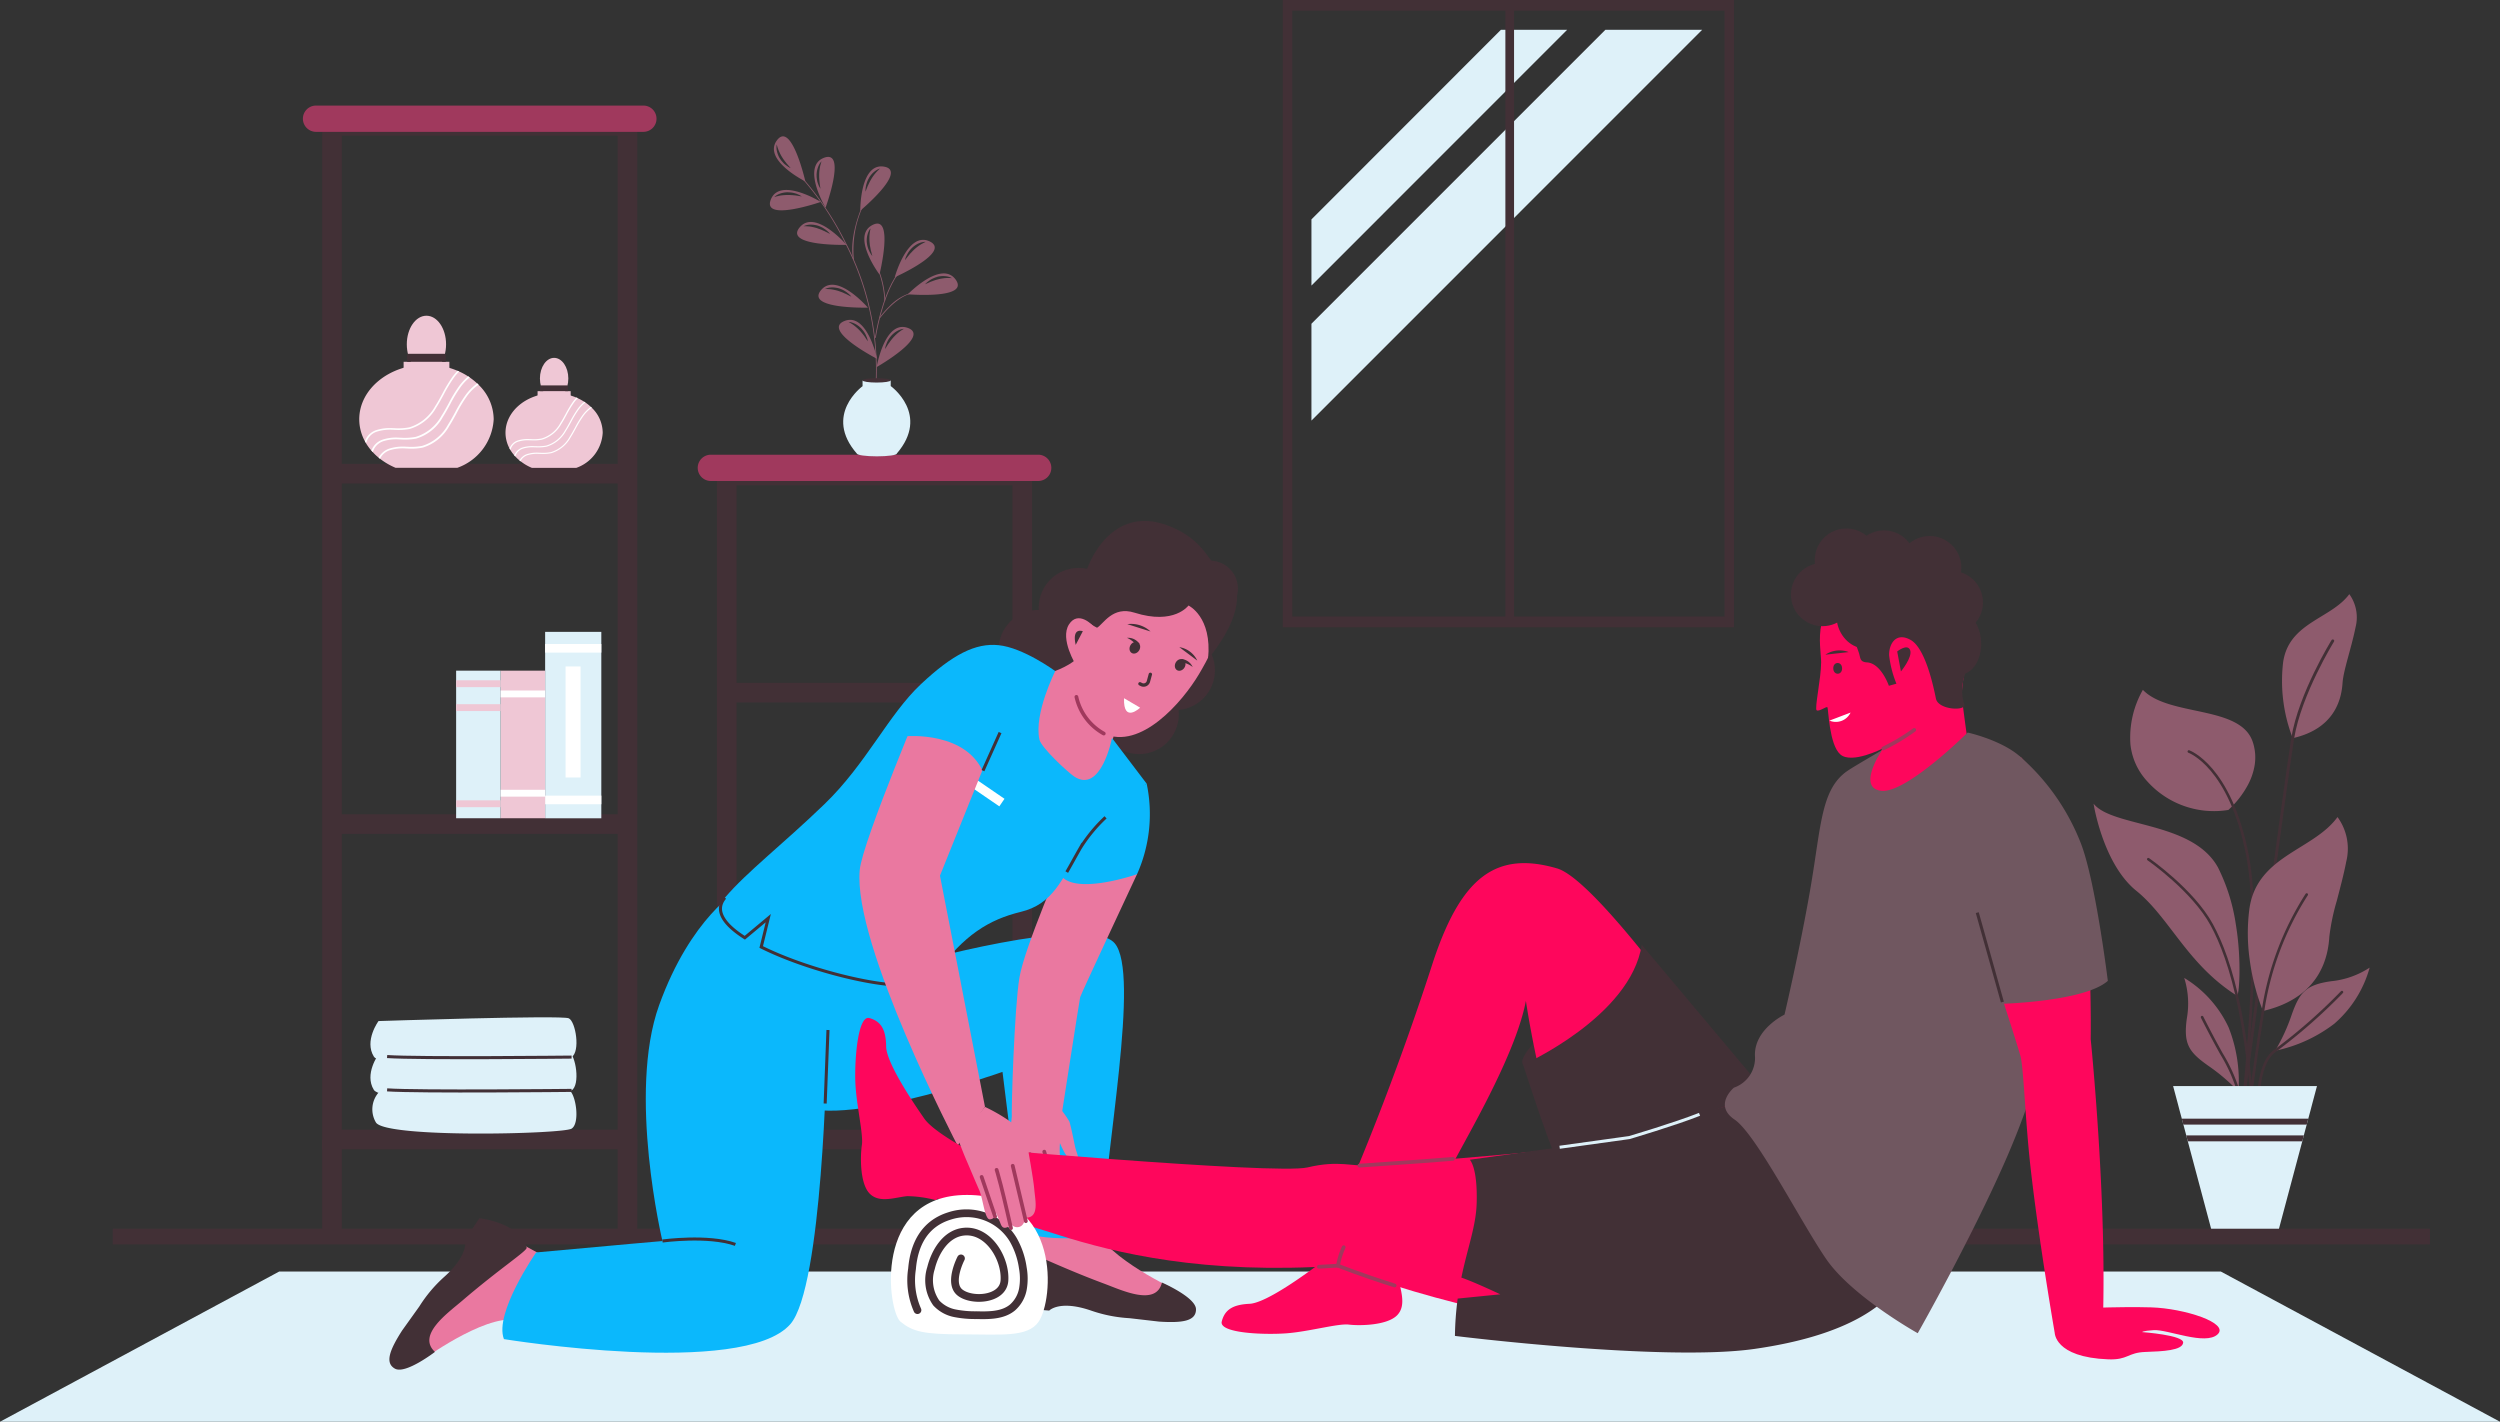 <?xml version="1.0" encoding="UTF-8"?>
<svg xmlns="http://www.w3.org/2000/svg" width="279.526" height="158.966" viewBox="0 0 279.526 158.966">
  <rect x="0" y="0" width="279.526" height="158.966" fill="#333333" stroke="none"/>
  <g data-name="Group 7">
    <g data-name="Group 6">
      <g data-name="Group 4">
        <path data-name="Path 81" d="M306.618 186.527H256.16V116.39h50.458zm-49.394-1.2h48.329v-67.741h-48.328z" transform="translate(-112.733 -116.39)" style="fill:#423036"></path>
      </g>
      <path data-name="Path 82" d="m290.14 121.99-28.59 28.6v-7.4l21.184-21.2z" transform="translate(-114.917 -118.659)" style="fill:#def1f9"></path>
      <path data-name="Path 83" d="m305.239 121.99-43.689 43.695v-10.827l32.868-32.868z" transform="translate(-114.917 -118.659)" style="fill:#def1f9"></path>
      <g data-name="Group 5">
        <path data-name="Rectangle 18" style="fill:#423036" d="M0 0h.97v68.912H0z" transform="translate(168.317 .619)"></path>
      </g>
    </g>
  </g>
  <g data-name="Group 17">
    <g data-name="Group 16">
      <g data-name="Group 8">
        <path data-name="Path 84" d="M424.576 288.91c-5.562-3.51-7.5-8.7-11.249-11.731s-4.777-9.738-4.777-9.738l.006.006c2.124 2.659 11.065 1.939 13.909 7.133a20.98 20.98 0 0 1 1.993 6.365c.689 4.163.35 8.107.118 7.965z" transform="translate(-174.468 -177.582)" style="fill:#8e5b6d"></path>
        <path data-name="Path 85" d="M418.84 277.88s5 3.468 7.1 7.341 4.587 11.529 5.009 29.7" transform="translate(-178.637 -181.811)" style="stroke-width:.294px;stroke-linecap:round;stroke-linejoin:round;stroke:#423036;fill:none;stroke-miterlimit:10"></path>
      </g>
      <g data-name="Group 9">
        <path data-name="Path 86" d="M415.447 252.148a7.175 7.175 0 0 0 1.814 4.057 10.013 10.013 0 0 0 9.137 3.272 10.594 10.594 0 0 0 2.189-2.808 7.117 7.117 0 0 0 .714-2 5.473 5.473 0 0 0-.184-2.814c-1.392-4.111-9.375-2.778-12.279-5.806a10.771 10.771 0 0 0-1.391 6.099z" transform="translate(-177.242 -168.917)" style="fill:#8e5b6d"></path>
        <path data-name="Path 87" d="M431.951 302.233s2.986-23.147 1.047-33.064-6.538-11.529-6.538-11.529" transform="translate(-181.723 -173.612)" style="stroke-width:.294px;stroke-linecap:round;stroke-linejoin:round;stroke:#423036;fill:none;stroke-miterlimit:10"></path>
      </g>
      <g data-name="Group 11">
        <g data-name="Group 10">
          <path data-name="Path 88" d="M445.153 244.164a17.745 17.745 0 0 1-1.071-8.489c.642-4.462 5.348-4.836 7.4-7.615a4.455 4.455 0 0 1 .7 3.694c-.47 2.35-1.356 4.795-1.457 6.234s-.611 5.063-5.572 6.176z" transform="translate(-188.804 -161.629)" style="fill:#8e5b6d"></path>
        </g>
        <path data-name="Path 89" d="M446.425 236.84s-3.665 5.919-4.48 10.88-5.925 43.58-5.925 43.58" transform="translate(-185.596 -165.186)" style="stroke-width:.322px;stroke-linecap:round;stroke-linejoin:round;stroke:#423036;fill:none;stroke-miterlimit:10"></path>
      </g>
      <g data-name="Group 12">
        <path data-name="Path 90" d="M448.552 274.919c-.286 1.493-.7 3.01-1.059 4.4a24.1 24.1 0 0 0-.833 3.986c-.125 1.933-.767 6.794-7.424 8.34a24 24 0 0 1-1.487-5.753 21.1 21.1 0 0 1-.036-5.628c.821-6 7.127-6.55 9.857-10.3a5.976 5.976 0 0 1 .982 4.955z" transform="translate(-186.212 -178.607)" style="fill:#8e5b6d"></path>
        <path data-name="Path 91" d="M444.044 284.52a33.279 33.279 0 0 0-4.89 13.022c-1.243 7.9-1.814 13.254-1.814 13.254" transform="translate(-186.131 -184.501)" style="stroke-width:.294px;stroke-linecap:round;stroke-linejoin:round;stroke:#423036;fill:none;stroke-miterlimit:10"></path>
      </g>
      <g data-name="Group 14">
        <g data-name="Group 13">
          <path data-name="Path 92" d="M442.68 307.552a21.046 21.046 0 0 0 1.844-4.01c.892-2.528 1.594-3.367 4.438-3.766a9.535 9.535 0 0 0 4.283-1.517 12.786 12.786 0 0 1-3.95 6.27 16.322 16.322 0 0 1-6.615 3.023z" transform="translate(-188.294 -190.068)" style="fill:#8e5b6d"></path>
          <path data-name="Path 93" d="M448.843 302.86a61.2 61.2 0 0 1-7.466 6.55c-3.48 2.415-1.148 14.087-1.148 14.087" transform="translate(-186.991 -191.932)" style="stroke-width:.294px;stroke-linecap:round;stroke-linejoin:round;stroke:#423036;fill:none;stroke-miterlimit:10"></path>
        </g>
      </g>
      <g data-name="Group 15">
        <path data-name="Path 94" d="M431.652 312.891a21 21 0 0 0-3.355-2.867c-2.2-1.547-2.808-2.451-2.415-5.3a9.543 9.543 0 0 0-.292-4.533 12.768 12.768 0 0 1 4.955 5.515 16.277 16.277 0 0 1 1.107 7.185z" transform="translate(-181.371 -190.85)" style="fill:#8e5b6d"></path>
        <path data-name="Path 95" d="M428.95 307.57s1.029 2.058 2.177 4.111a18.123 18.123 0 0 1 1.886 4.2c.416 1.362 1.083 10.863 1.083 10.863" transform="translate(-182.732 -193.84)" style="stroke-width:.294px;stroke-linecap:round;stroke-linejoin:round;stroke:#423036;fill:none;stroke-miterlimit:10"></path>
      </g>
      <path data-name="Path 96" d="m439.586 320.52-.553 2.07-.173.666-.244.9-.178.666-.321 1.208-.173.666-2.641 9.9h-7.519l-2.641-9.9-.173-.666-.321-1.208-.178-.666-.244-.9-.173-.666-.553-2.07z" transform="translate(-180.524 -199.086)" style="fill:#def1f9"></path>
      <path data-name="Path 97" d="m439.276 326.64-.178.666h-13.79l-.178-.666z" transform="translate(-181.185 -201.565)" style="fill:#423036"></path>
      <path data-name="Path 98" d="m439.117 329.79-.173.666h-12.8l-.173-.666z" transform="translate(-181.525 -202.841)" style="fill:#423036"></path>
    </g>
  </g>
  <g data-name="Group 57">
    <g data-name="Group 20">
      <g data-name="Group 18">
        <path data-name="Rectangle 19" transform="translate(37.121 14.075)" style="stroke-width:2.19px;stroke:#423036;fill:none;stroke-miterlimit:10" d="M0 0h33.034v113.332H0z"></path>
        <path data-name="Path 99" d="M110.063 139.169h-36.6a1.469 1.469 0 0 1-1.473-1.469 1.469 1.469 0 0 1 1.469-1.469h36.6a1.469 1.469 0 0 1 1.469 1.469 1.469 1.469 0 0 1-1.465 1.469z" transform="translate(-38.123 -124.427)" style="fill:#a0395d"></path>
        <path data-name="Line 4" transform="translate(70.155 127.408)" style="stroke-width:2.19px;stroke:#423036;fill:none;stroke-miterlimit:10" d="M0 0v10.345"></path>
        <path data-name="Line 5" transform="translate(37.121 127.408)" style="stroke-width:2.19px;stroke:#423036;fill:none;stroke-miterlimit:10" d="M0 0v10.345"></path>
        <path data-name="Line 6" transform="translate(37.175 52.963)" style="stroke-width:2.19px;stroke:#423036;fill:none;stroke-miterlimit:10" d="M0 0h32.927"></path>
        <path data-name="Line 7" transform="translate(37.175 92.137)" style="stroke-width:2.19px;stroke:#423036;fill:none;stroke-miterlimit:10" d="M0 0h32.927"></path>
      </g>
      <g data-name="Group 19">
        <path data-name="Rectangle 20" transform="translate(81.262 53.16)" style="stroke-width:2.19px;stroke:#423036;fill:none;stroke-miterlimit:10" d="M0 0h33.034v74.248H0z"></path>
        <path data-name="Path 100" d="M184.263 204.789h-36.6a1.469 1.469 0 0 1-1.469-1.469 1.469 1.469 0 0 1 1.469-1.469h36.6a1.469 1.469 0 0 1 1.469 1.469 1.465 1.465 0 0 1-1.469 1.469z" transform="translate(-68.182 -151.01)" style="fill:#a0395d"></path>
        <path data-name="Line 8" transform="translate(114.302 127.408)" style="stroke-width:2.19px;stroke:#423036;fill:none;stroke-miterlimit:10" d="M0 0v10.345"></path>
        <path data-name="Line 9" transform="translate(81.262 127.408)" style="stroke-width:2.19px;stroke:#423036;fill:none;stroke-miterlimit:10" d="M0 0v10.345"></path>
        <path data-name="Line 10" transform="translate(81.322 77.449)" style="stroke-width:2.19px;stroke:#423036;fill:none;stroke-miterlimit:10" d="M0 0h32.921"></path>
      </g>
    </g>
    <g data-name="Group 38" transform="translate(86.082 15.248)">
      <g data-name="Group 37">
        <g data-name="Group 21">
          <path data-name="Path 101" d="m173.818 175.526-.083-.012a30.747 30.747 0 0 0-3.141-18.418 33.028 33.028 0 0 0-4.884-7.317l.065-.059a33.972 33.972 0 0 1 4.9 7.335 30.808 30.808 0 0 1 3.143 18.471z" transform="translate(-162.172 -145.139)" style="fill:#8e5b6d"></path>
        </g>
        <g data-name="Group 22">
          <path data-name="Path 102" d="m175.416 161.18-.083.018c-.482-2.635.958-5.848.97-5.878l.077.036a11.753 11.753 0 0 0-.964 5.824z" transform="translate(-166.03 -147.408)" style="fill:#8e5b6d"></path>
        </g>
        <g data-name="Group 23">
          <path data-name="Path 103" d="m179.6 175.053-.089-.012c.006-.048.684-4.575 2.463-7.091l.071.048c-1.762 2.502-2.44 7.007-2.445 7.055z" transform="translate(-167.763 -152.525)" style="fill:#8e5b6d"></path>
        </g>
        <g data-name="Group 24">
          <path data-name="Path 104" d="M180.808 170.324h-.089a10.656 10.656 0 0 0-.839-3.718l.077-.036a10.526 10.526 0 0 1 .851 3.754z" transform="translate(-167.913 -151.966)" style="fill:#8e5b6d"></path>
        </g>
        <g data-name="Group 25">
          <path data-name="Path 105" d="m180.461 174.206-.071-.054a10.732 10.732 0 0 1 1.089-1.237A5.607 5.607 0 0 1 184 171.38l.018.083c-1.849.387-3.539 2.725-3.557 2.743z" transform="translate(-168.119 -153.914)" style="fill:#8e5b6d"></path>
        </g>
        <g data-name="Group 26">
          <path data-name="Path 106" d="M179.409 147.692c-2.707-.452-2.659 4.92-2.659 4.92s5.366-4.462 2.659-4.92zm-.529.286c-.065.054-.155.149-.256.25a4.481 4.481 0 0 0-.321.375 5.278 5.278 0 0 0-.315.464l-.143.25-.125.25a2.896 2.896 0 0 1-.113.238 2.138 2.138 0 0 0-.089.22c-.054.137-.1.25-.131.333s-.054.131-.054.131v-.137a1.812 1.812 0 0 1 .03-.369c.018-.071.024-.161.048-.244s.048-.173.077-.268a2.753 2.753 0 0 1 .113-.28c.042-.089.1-.178.143-.274a2.744 2.744 0 0 1 .375-.482 2.463 2.463 0 0 1 .41-.333 1.562 1.562 0 0 1 .333-.167c.077-.024.125-.036.137-.042-.024.001-.066.031-.119.084z" transform="translate(-166.645 -144.307)" style="fill:#8e5b6d"></path>
        </g>
        <g data-name="Group 27">
          <path data-name="Path 107" d="M169.191 145.974c-2.57.964.167 5.592.167 5.592s2.402-6.556-.167-5.592zm-.315.506c-.03.083-.059.2-.1.345a4.514 4.514 0 0 0-.089.488 5.56 5.56 0 0 0-.042.559v.286l.018.28c.006.096.018.178.024.262s.018.161.03.238q.027.223.054.357l.018.143-.071-.119a2.205 2.205 0 0 1-.161-.333c-.024-.071-.054-.149-.083-.232s-.048-.173-.065-.268-.03-.2-.042-.3-.006-.2-.012-.309a2.761 2.761 0 0 1 .083-.6 2.608 2.608 0 0 1 .184-.494 1.616 1.616 0 0 1 .2-.315c.054-.059.089-.1.1-.1a.36.36 0 0 0-.047.112z" transform="translate(-163.136 -143.582)" style="fill:#8e5b6d"></path>
        </g>
        <g data-name="Group 28">
          <path data-name="Path 108" d="M165.454 153.43s-4.575-2.82-5.586-.268 5.586.268 5.586.268zm-5.205-.529.1-.1a1.638 1.638 0 0 1 .315-.2 2.532 2.532 0 0 1 1.106-.25l.309.018a2.386 2.386 0 0 1 .3.048q.143.036.268.071t.232.089a2.148 2.148 0 0 1 .333.167c.077.048.119.071.119.071l-.137-.018c-.083-.018-.208-.036-.357-.059l-.232-.036c-.083-.006-.173-.012-.262-.024l-.28-.018c-.1-.006-.19-.006-.286-.006-.19 0-.381.012-.559.03a3.5 3.5 0 0 0-.488.077c-.143.036-.262.059-.345.089s-.124.05-.136.05z" transform="translate(-159.763 -146.101)" style="fill:#8e5b6d"></path>
        </g>
        <g data-name="Group 29">
          <path data-name="Path 109" d="M170.4 160.667s-3.51-4.069-5.247-1.945 5.247 1.945 5.247 1.945zm-4.8-2.076a.821.821 0 0 1 .125-.06 1.938 1.938 0 0 1 .363-.1 2.176 2.176 0 0 1 .529-.018 3.135 3.135 0 0 1 .6.113c.1.036.2.071.286.113a1.886 1.886 0 0 1 .268.137c.083.048.161.1.232.149s.137.107.2.155a2.3 2.3 0 0 1 .268.256 1.317 1.317 0 0 1 .089.107s-.048-.024-.125-.059-.19-.1-.321-.161q-.1-.054-.214-.107a2.094 2.094 0 0 1-.238-.107c-.083-.036-.173-.071-.256-.1s-.178-.059-.268-.1a5.162 5.162 0 0 0-.541-.137 3.333 3.333 0 0 0-.488-.071c-.143-.006-.268-.018-.357-.018a1.052 1.052 0 0 0-.152.008z" transform="translate(-161.834 -148.537)" style="fill:#8e5b6d"></path>
        </g>
        <g data-name="Group 30">
          <path data-name="Path 110" d="M174.419 172.467s-3.51-4.069-5.247-1.945 5.247 1.945 5.247 1.945zm-4.8-2.076a.825.825 0 0 1 .125-.059 1.935 1.935 0 0 1 .363-.1 2.175 2.175 0 0 1 .529-.018 3.137 3.137 0 0 1 .6.113c.1.036.2.071.286.113a1.884 1.884 0 0 1 .268.137c.083.048.161.1.232.149s.137.107.2.155a2.3 2.3 0 0 1 .268.256 1.319 1.319 0 0 1 .089.107s-.048-.024-.125-.059-.19-.1-.321-.161q-.1-.054-.214-.107a2.1 2.1 0 0 1-.238-.107c-.083-.036-.173-.071-.256-.1s-.178-.06-.268-.1a5.155 5.155 0 0 0-.541-.137 3.331 3.331 0 0 0-.488-.071c-.143-.006-.268-.018-.357-.018a1.08 1.08 0 0 0-.153.007z" transform="translate(-163.463 -153.318)" style="fill:#8e5b6d"></path>
        </g>
        <g data-name="Group 31">
          <path data-name="Path 111" d="M178.434 158.566c-2.451 1.237.773 5.538.773 5.538s1.678-6.781-.773-5.538zm-.256.541c-.024.083-.036.208-.06.351a4.007 4.007 0 0 0-.036.494c-.006.178.006.369.018.559.012.1.018.19.03.286s.03.184.048.274.036.173.048.256a2.192 2.192 0 0 0 .06.232c.036.143.065.262.089.345s.03.137.03.137l-.083-.113a2.33 2.33 0 0 1-.2-.315c-.03-.071-.071-.143-.107-.226a2.677 2.677 0 0 1-.1-.262c-.03-.1-.054-.19-.077-.292s-.03-.2-.048-.3a2.563 2.563 0 0 1 .018-.607 2.665 2.665 0 0 1 .131-.512 2.134 2.134 0 0 1 .167-.333c.048-.065.077-.107.083-.113.019.015.001.062-.011.14z" transform="translate(-166.954 -148.661)" style="fill:#8e5b6d"></path>
        </g>
        <g data-name="Group 32">
          <path data-name="Path 112" d="M187.127 161.642c-2.481-1.172-3.9 4.01-3.9 4.01s6.386-2.838 3.9-4.01zm-.583.125c-.083.036-.184.1-.315.167a4.088 4.088 0 0 0-.41.274 5.66 5.66 0 0 0-.428.357c-.065.065-.137.131-.2.2s-.125.137-.19.2-.113.137-.173.2l-.149.184c-.089.113-.167.214-.22.286l-.089.107.036-.137a1.753 1.753 0 0 1 .131-.345c.036-.065.071-.143.113-.22s.089-.155.143-.238.119-.155.184-.238.143-.149.214-.226a2.845 2.845 0 0 1 .494-.363 2.222 2.222 0 0 1 .488-.208 1.952 1.952 0 0 1 .369-.071.862.862 0 0 1 .137 0c-.022.024-.07.036-.135.071z" transform="translate(-169.27 -149.9)" style="fill:#8e5b6d"></path>
        </g>
        <g data-name="Group 33">
          <path data-name="Path 113" d="M191.038 168.47c-1.612-2.225-5.348 1.642-5.348 1.642s6.96.583 5.348-1.642zm-.571-.173c-.089-.006-.214-.006-.357-.006a3.941 3.941 0 0 0-.494.042 4.675 4.675 0 0 0-.547.107c-.089.024-.184.048-.274.077s-.178.059-.262.089a2.459 2.459 0 0 1-.244.089 1.56 1.56 0 0 0-.22.1c-.137.06-.25.107-.327.143s-.131.054-.131.054l.1-.1a2.232 2.232 0 0 1 .28-.238c.065-.042.131-.1.2-.143a2.367 2.367 0 0 1 .244-.137c.089-.042.178-.077.274-.119s.2-.059.292-.1a2.62 2.62 0 0 1 1.13-.03 2.131 2.131 0 0 1 .357.113l.125.065c-.021.006-.075-.003-.146-.003z" transform="translate(-170.266 -152.456)" style="fill:#8e5b6d"></path>
        </g>
        <g data-name="Group 34">
          <path data-name="Path 114" d="M183.31 177.947c-2.588-.922-3.48 4.378-3.48 4.378s6.07-3.45 3.48-4.378zm-.571.184c-.077.042-.178.119-.3.2a3.322 3.322 0 0 0-.381.315 4.992 4.992 0 0 0-.393.4c-.059.071-.125.143-.184.22l-.167.22a1.978 1.978 0 0 1-.155.214c-.048.065-.089.137-.131.2-.077.125-.143.232-.19.3s-.077.119-.077.119a1.385 1.385 0 0 0 .024-.137 2.337 2.337 0 0 1 .1-.357c.03-.071.054-.149.089-.232s.077-.167.119-.25.1-.167.161-.256.125-.161.19-.244a3.242 3.242 0 0 1 .452-.41 2.276 2.276 0 0 1 .464-.256 1.512 1.512 0 0 1 .357-.107.46.46 0 0 1 .137-.012.45.45 0 0 1-.115.073z" transform="translate(-167.892 -156.531)" style="fill:#8e5b6d"></path>
        </g>
        <g data-name="Group 35">
          <path data-name="Path 115" d="M177.007 180.869s-1.118-5.259-3.665-4.23 3.665 4.23 3.665 4.23zm-3.207-4.129c.006 0 .059 0 .137.006a1.735 1.735 0 0 1 .363.1 2.184 2.184 0 0 1 .47.238 2.845 2.845 0 0 1 .47.387c.065.077.137.155.2.238s.119.161.167.244.1.167.131.244.065.161.1.226a1.829 1.829 0 0 1 .107.351c.018.089.03.137.03.137l-.083-.113c-.053-.071-.119-.178-.2-.3-.042-.06-.083-.131-.137-.2l-.161-.208-.178-.214a3.122 3.122 0 0 0-.19-.208 4.1 4.1 0 0 0-.41-.381 3.6 3.6 0 0 0-.393-.3c-.125-.077-.226-.149-.3-.184a.539.539 0 0 0-.123-.063z" transform="translate(-165.016 -155.991)" style="fill:#8e5b6d"></path>
        </g>
        <g data-name="Group 36">
          <path data-name="Path 116" d="M160.859 142.46c-1.636 2.207 3.177 4.6 3.177 4.6s-1.541-6.807-3.177-4.6zm.012.6a3.4 3.4 0 0 0 .107.339 5.214 5.214 0 0 0 .458.952c.054.077.1.161.155.238s.113.149.167.226a2.442 2.442 0 0 1 .161.208c.054.065.107.125.155.178.1.113.178.208.238.268l.089.107-.125-.065a2.228 2.228 0 0 1-.315-.2c-.059-.048-.131-.1-.2-.149s-.137-.119-.2-.19l-.2-.226-.178-.25a2.577 2.577 0 0 1-.256-.553 2.722 2.722 0 0 1-.113-.518 1.935 1.935 0 0 1 0-.375c.012-.077.024-.131.024-.137a.572.572 0 0 0 .033.148z" transform="translate(-160.07 -142.02)" style="fill:#8e5b6d"></path>
        </g>
      </g>
      <path data-name="Path 117" d="M175.082 196.088c-3.8-4.343.625-7.555.625-7.555v-.633l3.147-.012v.631s4.438 3.183.678 7.549z" transform="translate(-165.345 -160.603)" style="fill:#def1f9"></path>
      <ellipse data-name="Ellipse 4" cx="2.225" cy=".309" rx="2.225" ry=".309" transform="translate(9.737 35.158)" style="fill:#def1f9"></ellipse>
      <ellipse data-name="Ellipse 5" cx="1.571" cy=".244" rx="1.571" ry=".244" transform="translate(10.361 27.038)" style="fill:#423036"></ellipse>
    </g>
    <g data-name="Group 43" transform="translate(40.167 35.301)">
      <ellipse data-name="Ellipse 6" cx="2.195" cy="3.195" rx="2.195" ry="3.195" transform="translate(5.318)" style="fill:#efc7d5"></ellipse>
      <path data-name="Path 118" d="M97.613 191.025a6.1 6.1 0 0 1-4.075 5.431h-6.889a7.786 7.786 0 0 1-1.749-1.016 1.016 1.016 0 0 1-.155-.125 5.393 5.393 0 0 1-.654-.619 1.981 1.981 0 0 1-.155-.167 5.725 5.725 0 0 1-.654-.916c-.024-.048-.048-.089-.071-.131a5.145 5.145 0 0 1-.631-2.451c0-3.379 3.355-6.121 7.513-6.121a8.841 8.841 0 0 1 3.48.7c.059.024.125.054.184.077a7.187 7.187 0 0 1 1.011.553 1.641 1.641 0 0 1 .167.113 6.734 6.734 0 0 1 .839.678 1.551 1.551 0 0 1 .143.137 5.415 5.415 0 0 1 1.696 3.857z" transform="translate(-82.58 -179.449)" style="fill:#efc7d5"></path>
      <g data-name="Group 42">
        <g data-name="Group 39">
          <path data-name="Path 119" d="M97.4 188.593a5.518 5.518 0 0 0-1.3 1.285 16.256 16.256 0 0 0-1.148 1.9c-.256.476-.524.964-.821 1.428a5.087 5.087 0 0 1-2.986 2.427 6.535 6.535 0 0 1-1.7.1l-.178-.006a4.913 4.913 0 0 0-1.808.2 1.863 1.863 0 0 0-1.077.946 1.016 1.016 0 0 1-.155-.125 2.1 2.1 0 0 1 1.172-1 5.036 5.036 0 0 1 1.874-.22l.178.006a6.352 6.352 0 0 0 1.648-.1 4.924 4.924 0 0 0 2.867-2.344c.291-.458.559-.946.815-1.416a15.9 15.9 0 0 1 1.166-1.921 5.881 5.881 0 0 1 1.309-1.309c.051.056.098.095.144.149z" transform="translate(-84.058 -180.883)" style="fill:#fff"></path>
        </g>
        <g data-name="Group 40">
          <path data-name="Path 120" d="M95.859 187.243a5.649 5.649 0 0 0-1.029 1.089 15.48 15.48 0 0 0-1.148 1.9c-.262.476-.524.964-.821 1.428a5.065 5.065 0 0 1-2.986 2.427 6.82 6.82 0 0 1-1.7.1l-.175-.008a4.777 4.777 0 0 0-1.808.2 1.818 1.818 0 0 0-1.172 1.208 1.976 1.976 0 0 1-.155-.167 2.027 2.027 0 0 1 1.255-1.22 4.9 4.9 0 0 1 1.874-.214l.178.006a6.69 6.69 0 0 0 1.654-.1 4.941 4.941 0 0 0 2.867-2.344c.291-.452.559-.946.815-1.416a15.778 15.778 0 0 1 1.16-1.916 6.2 6.2 0 0 1 1.023-1.089c.061.039.115.08.168.116z" transform="translate(-83.503 -180.348)" style="fill:#fff"></path>
        </g>
        <g data-name="Group 41">
          <path data-name="Path 121" d="M94.187 186.151a5.952 5.952 0 0 0-.577.678 16.256 16.256 0 0 0-1.148 1.9c-.256.476-.523.964-.821 1.428a5.087 5.087 0 0 1-2.986 2.427 6.8 6.8 0 0 1-1.7.1l-.178-.006a4.871 4.871 0 0 0-1.8.208 1.772 1.772 0 0 0-1.172 1.22l-.089-.018c-.024-.048-.048-.089-.071-.131a2 2 0 0 1 1.267-1.243 5.036 5.036 0 0 1 1.874-.22l.178.006a6.414 6.414 0 0 0 1.654-.1 4.941 4.941 0 0 0 2.867-2.344c.292-.452.559-.946.815-1.416a16.319 16.319 0 0 1 1.16-1.921 7.411 7.411 0 0 1 .54-.639 1.688 1.688 0 0 1 .187.071z" transform="translate(-83.009 -179.923)" style="fill:#fff"></path>
        </g>
      </g>
      <path data-name="Rectangle 21" transform="translate(4.961 5.152)" style="fill:#efc7d5" d="M0 0h5.116v.827H0z"></path>
      <path data-name="Path 122" d="M95.744 182.89h-4a.16.16 0 0 0-.161.161v.732H95.9v-.732a.16.16 0 0 0-.156-.161z" transform="translate(-86.226 -178.631)" style="fill:#423036"></path>
    </g>
    <g data-name="Group 48" transform="translate(56.52 40.013)">
      <ellipse data-name="Ellipse 7" cx="1.588" cy="2.308" rx="1.588" ry="2.308" transform="translate(3.849)" style="fill:#efc7d5"></ellipse>
      <path data-name="Path 123" d="M120.939 194.71a4.412 4.412 0 0 1-2.945 3.926h-4.979a5.282 5.282 0 0 1-1.261-.738c-.036-.03-.077-.06-.113-.089a3.354 3.354 0 0 1-.47-.446 2.063 2.063 0 0 1-.113-.119 4.215 4.215 0 0 1-.476-.66c-.018-.036-.036-.065-.054-.1a3.726 3.726 0 0 1-.458-1.773c0-2.445 2.427-4.426 5.431-4.426a6.4 6.4 0 0 1 2.516.506c.042.018.089.042.131.059a6.181 6.181 0 0 1 .732.4c.042.024.077.054.119.077a4.444 4.444 0 0 1 .607.488c.036.03.071.065.107.1a3.9 3.9 0 0 1 1.226 2.795z" transform="translate(-110.07 -186.34)" style="fill:#efc7d5"></path>
      <g data-name="Group 47">
        <g data-name="Group 44">
          <path data-name="Path 124" d="M120.78 192.955a3.96 3.96 0 0 0-.94.928 12.917 12.917 0 0 0-.833 1.368c-.184.345-.381.7-.595 1.035a3.7 3.7 0 0 1-2.159 1.755 5.029 5.029 0 0 1-1.231.077h-.131a3.5 3.5 0 0 0-1.309.149 1.358 1.358 0 0 0-.779.684c-.036-.03-.077-.06-.113-.089a1.486 1.486 0 0 1 .845-.72 3.642 3.642 0 0 1 1.356-.155h.131a4.466 4.466 0 0 0 1.2-.071 3.556 3.556 0 0 0 2.076-1.7c.214-.333.4-.684.589-1.023a11.573 11.573 0 0 1 .845-1.392 4.283 4.283 0 0 1 .946-.946.77.77 0 0 1 .102.1z" transform="translate(-111.132 -187.381)" style="fill:#fff"></path>
        </g>
        <g data-name="Group 45">
          <path data-name="Path 125" d="M119.674 191.981a4.09 4.09 0 0 0-.744.785 11.574 11.574 0 0 0-.833 1.374c-.19.345-.381.7-.595 1.029a3.674 3.674 0 0 1-2.159 1.755 5.046 5.046 0 0 1-1.231.077h-.125a3.484 3.484 0 0 0-1.309.149 1.309 1.309 0 0 0-.845.874 2.063 2.063 0 0 1-.113-.119 1.455 1.455 0 0 1 .91-.88 3.628 3.628 0 0 1 1.356-.155h.125a5.016 5.016 0 0 0 1.2-.071 3.556 3.556 0 0 0 2.076-1.7c.214-.327.4-.684.589-1.023a12.268 12.268 0 0 1 .839-1.386 4.362 4.362 0 0 1 .738-.785.523.523 0 0 1 .121.076z" transform="translate(-110.739 -186.996)" style="fill:#fff"></path>
        </g>
        <g data-name="Group 46">
          <path data-name="Path 126" d="M118.462 191.179a4.173 4.173 0 0 0-.416.488 12.417 12.417 0 0 0-.833 1.374c-.184.345-.381.7-.595 1.029a3.7 3.7 0 0 1-2.159 1.755 4.748 4.748 0 0 1-1.231.071h-.128a3.577 3.577 0 0 0-1.3.149 1.28 1.28 0 0 0-.851.88l-.065-.012c-.018-.036-.036-.065-.054-.1a1.447 1.447 0 0 1 .916-.9 3.628 3.628 0 0 1 1.356-.155h.125a4.465 4.465 0 0 0 1.2-.071 3.53 3.53 0 0 0 2.07-1.7c.214-.327.4-.684.589-1.023a12.9 12.9 0 0 1 .839-1.392 4.677 4.677 0 0 1 .393-.464 1.285 1.285 0 0 1 .144.071z" transform="translate(-110.378 -186.676)" style="fill:#fff"></path>
        </g>
      </g>
      <path data-name="Rectangle 22" transform="translate(3.587 3.724)" style="fill:#efc7d5" d="M0 0h3.7v.595H0z"></path>
      <path data-name="Path 127" d="M119.59 188.82h-2.9a.113.113 0 0 0-.113.113v.529h3.129v-.529a.122.122 0 0 0-.116-.113z" transform="translate(-112.707 -185.744)" style="fill:#423036"></path>
    </g>
    <g data-name="Group 55">
      <g data-name="Group 50">
        <path data-name="Rectangle 23" style="fill:#def1f9" d="M0 0h6.282v20.845H0z" transform="translate(60.952 70.649)"></path>
        <path data-name="Rectangle 24" transform="translate(63.236 74.516)" style="fill:#fff" d="M0 0h1.678v12.415H0z"></path>
        <g data-name="Group 49">
          <path data-name="Rectangle 25" transform="translate(60.952 88.959)" style="fill:#fff" d="M0 0h6.282v.964H0z"></path>
          <path data-name="Rectangle 26" style="fill:#fff" d="M0 0h6.282v.964H0z" transform="translate(60.952 72.005)"></path>
        </g>
      </g>
      <g data-name="Group 52">
        <path data-name="Rectangle 27" style="fill:#efc7d5" d="M0 0h4.973v16.502H0z" transform="translate(55.973 74.986)"></path>
        <g data-name="Group 51">
          <path data-name="Rectangle 28" transform="translate(55.973 88.306)" style="fill:#fff" d="M0 0h4.973v.767H0z"></path>
          <path data-name="Rectangle 29" style="fill:#fff" d="M0 0h4.973v.767H0z" transform="translate(55.973 77.205)"></path>
        </g>
      </g>
      <g data-name="Group 54">
        <path data-name="Rectangle 30" style="fill:#def1f9" d="M0 0h4.973v16.502H0z" transform="translate(51 74.986)"></path>
        <g data-name="Group 53">
          <path data-name="Rectangle 31" transform="translate(51 78.734)" style="fill:#efc7d5" d="M0 0h4.973v.767H0z"></path>
          <path data-name="Rectangle 32" transform="translate(51 89.484)" style="fill:#efc7d5" d="M0 0h4.973v.767H0z"></path>
          <path data-name="Rectangle 33" style="fill:#efc7d5" d="M0 0h4.973v.767H0z" transform="translate(51 76.063)"></path>
        </g>
      </g>
    </g>
    <g data-name="Group 56">
      <path data-name="Path 128" d="M85.585 308.016s-1.618 2.2-.523 3.968 21.119.672 22.112.06.47-3.968-.315-4.337-21.274.309-21.274.309z" transform="translate(-43.264 -193.85)" style="fill:#def1f9"></path>
      <path data-name="Path 129" d="M85.585 314.275s-1.618 2.2-.523 3.968 21.119.672 22.112.06.47-3.968-.315-4.337-21.274.309-21.274.309z" transform="translate(-43.264 -196.385)" style="fill:#def1f9"></path>
      <path data-name="Path 130" d="M85.716 321.465a2.88 2.88 0 0 0-.286 3.337c1.1 1.773 20.887 1.3 21.874.69s.47-3.968-.315-4.337-21.273.31-21.273.31z" transform="translate(-43.396 -199.297)" style="fill:#def1f9"></path>
      <path data-name="Path 131" d="M108.445 315.029s-17.139.184-20.625-.06m20.625 3.783s-17.139.184-20.625-.059" transform="translate(-44.536 -196.836)" style="stroke-width:.342px;stroke:#423036;fill:none;stroke-miterlimit:10"></path>
    </g>
  </g>
  <path data-name="Line 11" transform="translate(12.606 138.258)" style="stroke-width:1.749px;stroke:#423036;fill:none;stroke-miterlimit:10" d="M0 0h259.086"></path>
  <path data-name="Path 132" d="M294.586 372.174H15.06l31.214-16.794h217.1z" transform="translate(-15.06 -213.208)" style="fill:#def1f9"></path>
  <g data-name="Group 74">
    <g data-name="Group 68">
      <g data-name="Group 58">
        <path data-name="Path 133" d="m104.958 350.17-7.775 5.586-4.093 5.074 1.273 2.011s7.49-5.39 10.577-3.956l3.54-6.788c-.119-.059-3.522-1.927-3.522-1.927z" transform="translate(-46.671 -211.097)" style="fill:#ea78a0"></path>
        <path data-name="Path 134" d="M93.342 360.3s-3.278 2.522-4.462 1.88-.577-2.13.791-4.271l1.927-2.695a15.564 15.564 0 0 1 2.778-3.3c2.844-2.534 2.326-4.146 2.326-4.146l1.606-2.415s4.474.476 5.289 3.284c.1.351-2.951 2.29-7.216 5.949-1.635 1.395-5.081 3.834-3.039 5.714z" transform="translate(-44.71 -209.144)" style="fill:#423036"></path>
      </g>
      <path data-name="Path 135" d="M135.9 283.64s-5.342 3.046-8.894 12.909.375 26.359.375 26.359-4.6.393-14.123 1.273c0 0-4.729 6.788-3.6 9.691 0 0 26.716 4.355 32.017-1.666 3.623-4.111 4.075-30.274 4.075-30.274l1.832-9.7z" transform="translate(-53.313 -184.145)" style="fill:#0bb8fc"></path>
      <path data-name="Path 136" d="M139.57 349.489s5.116-.7 8.156.381" transform="translate(-65.5 -210.731)" style="stroke-width:.342px;stroke:#423036;fill:none;stroke-miterlimit:10"></path>
      <g data-name="Group 59">
        <path data-name="Path 137" d="m207.808 350.216 8.656 4.093 6.419 1.124 1.142-2.088s-8.346-3.944-8.584-7.335l-7.65.19c-.001.131.017 4.016.017 4.016z" transform="translate(-93.137 -209.411)" style="fill:#ea78a0"></path>
        <path data-name="Path 138" d="M222.429 355.172s3.8 1.648 3.807 2.992-1.582 1.535-4.123 1.374l-3.3-.381a15.816 15.816 0 0 1-4.236-.827c-3.6-1.261-4.753-.024-4.753-.024l-2.891-.238s-1.749-4.146.309-6.217c.256-.256 3.433 1.469 8.7 3.432 2.025.752 5.832 2.584 6.487-.111z" transform="translate(-92.511 -211.768)" style="fill:#423036"></path>
      </g>
      <path data-name="Path 139" d="M176.372 295.371s20.333-5.764 23.242-2.421-1.1 23.45-1.428 32.826c0 0-9.03.857-9.03-1.249 0-.648-2.076-17.186-2.076-17.186s-20.262 7.222-23.694 3.034c-2.231-2.719 5.877-14.789 5.877-14.789z" transform="translate(-74.991 -187.494)" style="fill:#0bb8fc"></path>
      <path data-name="Line 12" transform="translate(92.262 115.165)" style="stroke-width:.342px;stroke:#423036;fill:none;stroke-miterlimit:10" d="M0 8.221.315 0"></path>
      <path data-name="Path 140" d="M219.224 279.446s-6.276 13.415-6.353 13.736-2.023 12.85-2.023 12.85-5.532 1.654-5.616.767.28-12.4.845-15.794 4.932-13.415 4.932-13.415l7.513.161z" transform="translate(-92.096 -181.694)" style="fill:#ea78a0"></path>
      <g data-name="Group 62">
        <g data-name="Group 61">
          <g data-name="Group 60">
            <path data-name="Path 141" d="M209.38 322.88a11.023 11.023 0 0 1 2.1 2.582c.232.809.428 1.856.619 2.748s.684 1.547-.071 1.689-1.612-2.052-1.612-2.052a8.74 8.74 0 0 0 .286 3.028c.446 1.684 1.124 3.617.571 3.742a1.408 1.408 0 0 1-.773.03s-.012.773-.434.875-.857-.541-.857-.541-.631.315-.922.143a12.751 12.751 0 0 1-2.29-4.367s.66 3.367.452 3.379-1.011-.535-1.517-3.07a21.949 21.949 0 0 1 .155-6.377z" transform="translate(-91.902 -200.041)" style="fill:#ea78a0"></path>
            <path data-name="Path 142" d="M210.792 339.031a21.874 21.874 0 0 1-1.136-2.665c-.458-1.362-1.005-3.23-1.005-3.23m3.433 5.562s-1.077-3.224-1.838-5.848" transform="translate(-93.486 -204.08)" style="stroke:#a0395d;stroke-width:.421px;stroke-linecap:round;stroke-linejoin:round;fill:none;stroke-miterlimit:10"></path>
          </g>
        </g>
      </g>
      <path data-name="Path 143" d="M223.811 263.68a16.508 16.508 0 0 1-1.077 10.125s-8.864 3.093-8.864-1.065c0-.726 2.5-5.241 2.5-5.241z" transform="translate(-95.6 -176.059)" style="fill:#0bb8fc"></path>
      <g data-name="Group 67" transform="translate(111.655 58.246)">
        <circle data-name="Ellipse 8" cx="4.444" cy="4.444" r="4.444" transform="translate(4.485 5.253)" style="fill:#423036"></circle>
        <circle data-name="Ellipse 9" cx="4.444" cy="4.444" r="4.444" transform="translate(0 9.952)" style="fill:#423036"></circle>
        <circle data-name="Ellipse 10" cx="4.444" cy="4.444" r="4.444" transform="translate(15.301 12.26)" style="fill:#423036"></circle>
        <circle data-name="Ellipse 11" cx="4.444" cy="4.444" r="4.444" transform="translate(11.261 17.18)" style="fill:#423036"></circle>
        <circle data-name="Ellipse 12" cx="3.135" cy="3.135" r="3.135" transform="translate(20.488 4.438)" style="fill:#423036"></circle>
        <g data-name="Group 66">
          <g data-name="Group 65">
            <path data-name="Path 144" d="M216.974 246.751s-1.636 6.371-1.933 7.305-8.679-2.314-9.56-3.772 1.184-8.537 1.184-8.537 5.3-.857 6.478-3.117 3.831 8.121 3.831 8.121z" transform="translate(-203.768 -224.026)" style="fill:#ea78a0"></path>
            <path data-name="Path 145" d="M220.378 239.923c-3.058-1.4-3.563-5.872-2.838-9.405s6.1-14.509 12.582-10.946 2.742 10.625.9 13.718-6.504 8.525-10.644 6.633z" transform="translate(-208.623 -216.151)" style="fill:#ea78a0"></path>
            <path data-name="Path 146" d="M220.428 251.465a6.228 6.228 0 0 1-3.058-4.1" transform="translate(-208.672 -227.693)" style="stroke:#a0395d;stroke-width:.421px;stroke-linecap:round;stroke-linejoin:round;fill:none;stroke-miterlimit:10"></path>
            <g data-name="Group 63" transform="translate(14.018 11.484)">
              <ellipse data-name="Ellipse 13" cx=".684" cy=".565" rx=".684" ry=".565" transform="rotate(-59.556 7.023 -2.302)" style="fill:#423036"></ellipse>
              <path data-name="Path 147" d="m230.48 243.13-.214.785a.558.558 0 0 1-.8.351l-.149-.077" transform="translate(-227.532 -237.463)" style="stroke-width:.377px;stroke-linecap:round;stroke-linejoin:round;stroke:#423036;fill:none;stroke-miterlimit:10"></path>
              <path data-name="Path 148" d="M228.12 248.679s-1.9 1.808-1.8-1.059z" transform="translate(-226.314 -239.282)" style="fill:#fff"></path>
              <path data-name="Path 149" d="M229.54 234.482a3.183 3.183 0 0 0-2.6-.821zm3.212 1.749a2.677 2.677 0 0 1 2.011 1.505zm.214 1.321a1.553 1.553 0 0 1 1.285.9 2.742 2.742 0 0 0-1.107-.506z" transform="translate(-226.568 -233.604)" style="fill:#423036"></path>
              <ellipse data-name="Ellipse 14" cx=".684" cy=".565" rx=".684" ry=".565" transform="rotate(-59.556 2.809 1.166)" style="fill:#423036"></ellipse>
              <path data-name="Path 150" d="M228.28 236.95a1.548 1.548 0 0 0-1.41-.684 2.716 2.716 0 0 1 .976.72z" transform="translate(-226.539 -234.68)" style="fill:#423036"></path>
            </g>
            <path data-name="Path 151" d="M219.99 226.24c.7-.387 1.731-2.463 4.182-1.684 4.456 1.416 6.044-.8 6.044-.8s2.659 1.249 2.189 5.943c0 0 6.907-7.722.547-10.8-.512-.25-1.416-2.867-5.384-4.206-7.2-2.427-10.351 7.067-9.2 10.309.188.53 1.622 1.238 1.622 1.238z" transform="translate(-208.984 -214.3)" style="fill:#423036"></path>
            <g data-name="Group 64">
              <path data-name="Path 152" d="M218.412 233.4s-1.618-1.749-2.659-.119.8 4.569.8 4.569z" transform="translate(-207.889 -221.706)" style="fill:#ea78a0"></path>
              <path data-name="Path 153" d="M217.966 234.991s-1.255-.512-.8 1.529z" transform="translate(-208.549 -222.659)" style="fill:#423036"></path>
            </g>
          </g>
        </g>
      </g>
      <path data-name="Path 154" d="M198.124 253.113s-5.384 3.665-7.43 7.216-3.076 6.252-6.633 7.115-6.383 2.588-9.459 6.865c-1.838 2.57-3.111 1.273-3.111 1.273-2.992.387-11.243-1.588-16.472-4.206l.791-3.224-2.623 2.189c-2.3-1.457-3.45-3.04-2.225-4.474 2.5-2.933 6.443-5.937 11.13-10.458s7.139-9.988 10.785-13.415c3.534-3.319 6.1-4.628 8.679-4.366 2.778.274 6.347 2.9 6.347 2.9s-2.415 4.771-1.767 7.668c.214.9 3.189 3.665 3.908 4.134 2.992 1.933 4.206-4.319 4.206-4.319z" transform="translate(-69.914 -165.491)" style="fill:#0bb8fc"></path>
      <path data-name="Path 155" d="M171.5 288.713c-2.992.387-11.243-1.588-16.472-4.206l.791-3.224-2.623 2.189c-2.3-1.457-3.45-3.04-2.225-4.474m38.222-2.867c.47-.815.952-1.707 1.5-2.665a17 17 0 0 1 2.838-3.456" transform="translate(-69.918 -178.623)" style="stroke-width:.342px;stroke:#423036;fill:none;stroke-miterlimit:10"></path>
      <path data-name="Rectangle 34" transform="rotate(-145.59 69.826 27.78)" style="fill:#fff" d="M0 0h5.128v1.023H0z"></path>
      <path data-name="Path 156" d="M184.136 245.95s-7.2 16.96-7.513 20.191c-.809 8.3 10.94 30.821 10.94 30.821l3.064-4.331-5.033-25.848 7.353-18.263z" transform="translate(-80.495 -168.876)" style="fill:#ea78a0"></path>
      <path data-name="Path 157" d="m187.731 244.248-2.391 6.175s7.032-.648 8.8 4.444l3.474-8.406-6.544-2.421z" transform="translate(-84.042 -168.102)" style="fill:#0bb8fc"></path>
      <path data-name="Line 13" transform="translate(109.906 81.91)" style="stroke-width:.342px;stroke:#423036;fill:none;stroke-miterlimit:10" d="M0 4.259 1.91 0"></path>
    </g>
    <g data-name="Group 72">
      <g data-name="Group 70">
        <g data-name="Group 69" transform="translate(200.246 59.091)">
          <path data-name="Path 158" d="m361.638 250.328.547-2.986 1.66-2.516s-3.45 1.767-4.723.672-1.338-5.158-1.457-5.283-.94.523-1.2.339.5-3.581.5-5.366-1.338-7 4.3-7.811 10.535-1.148 11.707 2.391-.535 7.258-.238 9.691 1.386 10.024 1.386 10.024l-5.925 3.891z" transform="translate(-353.589 -220.227)" style="fill:#fe065c"></path>
          <path data-name="Path 159" d="M371.979 237.025c.244.773-2.909.648-3.171-.642s-1.166-5.634-2.832-6.562-2.439.494-2.4 1.731a11.982 11.982 0 0 0 .815 3.165l-.845.232s-.863-2.528-2.463-2.617c-.8-.042-.708-.518-.88-1.041s-1.386-3.873-1.951-4.123-2.189.886-2.189.886-2.136-2.606-2.1-3.968 4.123-4.485 9.1-4.3 7.817 1.868 8.543 4.765a8.361 8.361 0 0 1 1.4 5.425c-.361 2.985-1.836 4.473-1.027 7.049z" transform="translate(-352.597 -217.363)" style="fill:#423036"></path>
          <circle data-name="Ellipse 15" cx="3.534" cy="3.534" r="3.534" transform="translate(0 3.855)" style="fill:#423036"></circle>
          <ellipse data-name="Ellipse 16" cx="2.433" cy="3.046" rx="2.433" ry="3.046" transform="rotate(-28.738 19.561 -3.516)" style="fill:#423036"></ellipse>
          <circle data-name="Ellipse 17" cx="3.534" cy="3.534" r="3.534" transform="translate(2.659)" style="fill:#423036"></circle>
          <circle data-name="Ellipse 18" cx="3.534" cy="3.534" r="3.534" transform="translate(6.871 .214)" style="fill:#423036"></circle>
          <circle data-name="Ellipse 19" cx="3.534" cy="3.534" r="3.534" transform="translate(11.981 .839)" style="fill:#423036"></circle>
          <circle data-name="Ellipse 20" cx="3.534" cy="3.534" r="3.534" transform="translate(14.402 4.735)" style="fill:#423036"></circle>
          <ellipse data-name="Ellipse 21" cx="2.469" cy="3.534" rx="2.469" ry="3.534" transform="rotate(-2.063 268.058 -445.36)" style="fill:#423036"></ellipse>
          <path data-name="Path 160" d="M358.14 239.132a2.865 2.865 0 0 1 2.612-.292z" transform="translate(-354.291 -225.021)" style="fill:#423036"></path>
          <ellipse data-name="Ellipse 22" cx=".494" cy=".601" rx=".494" ry=".601" transform="rotate(-1.403 616.94 -185.098)" style="fill:#423036"></ellipse>
          <path data-name="Path 161" d="M358.91 251.214a1.826 1.826 0 0 0 2.362-.9" transform="translate(-354.603 -229.733)" style="fill:#fff"></path>
          <path data-name="Path 162" d="M371.64 238.518s1.148-.922 1.446-.149-1.029 2.385-1.029 2.385z" transform="translate(-359.76 -224.77)" style="fill:#423036"></path>
        </g>
        <path data-name="Path 163" d="M369.03 255.65a22.419 22.419 0 0 0 3.456-2.07" transform="translate(-158.457 -171.967)" style="stroke:#a0395d;stroke-width:.421px;stroke-linecap:round;stroke-linejoin:round;fill:none;stroke-miterlimit:10"></path>
      </g>
      <path data-name="Path 164" d="M301.262 313.563s-.863-.642 2.475-3.67 4.432 5.372 4.432 5.372l-4.111.928z" transform="translate(-130.962 -194.514)" style="fill:#423036"></path>
      <path data-name="Path 165" d="M311.071 304.181s-15.991-23.474-21.095-24.973c-6.877-2.017-10.708 1.059-13.8 10.238a309.567 309.567 0 0 1-12.255 31.9l7.989 2.635s6.359-11.66 8.376-15.384 5.354-10.083 6.2-14.581c0 0 3.1 21.4 8.917 24.117s17.912-4.265 17.912-4.265z" transform="translate(-115.875 -182.109)" style="fill:#fe065c"></path>
      <path data-name="Path 166" d="M259.319 344.41s-2.088 4.432-3.617 5.58-6.032 4.462-7.912 4.551-2.772.66-3.111 1.975 4.7 1.511 7.216 1.327 5.8-1.124 7-.976 4.289.1 5.4-1.053.28-2.986.143-4.242a13.117 13.117 0 0 1 .345-3.218z" transform="translate(-108.074 -208.763)" style="fill:#fe065c"></path>
      <path data-name="Path 167" d="M314.6 293.96c-1.243 8.067-13.26 13.415-13.26 13.415s3.647 11.4 4.343 11.707 18.614.077 18.614.077l6.514-5.9z" transform="translate(-131.035 -188.325)" style="fill:#423036"></path>
      <path data-name="Path 168" d="M279.027 324.2s-6.05 2.094-9.381 3.415-28.251 3.058-30.553 3.26c-2.035.178-3.492-.619-7.055.232s-40.583-2.457-40.583-2.457l-1.654 5.687s8.275 2.38 14.474 4.343 16.181 4.444 31.178 3.415c0 0 16.96 6.93 35.777 7.549s25.128-3.825 25.128-3.825l-3.617-12.927z" transform="translate(-85.848 -200.576)" style="fill:#fe065c"></path>
      <path data-name="Path 169" d="M262.95 346.264c.7-.036 1.41-.077 2.13-.125 0 0 2.374.97 6.336 2.219m6.52-14.158c-4.622.381-9.631.684-10.458.756" transform="translate(-115.482 -204.627)" style="stroke:#a0395d;stroke-width:.421px;stroke-linecap:round;stroke-linejoin:round;fill:none;stroke-miterlimit:10"></path>
      <path data-name="Path 170" d="M339.391 341.991c-1.755 4.551-7.24 7.96-17.377 9.411s-33.5-1.452-33.5-1.452a34.46 34.46 0 0 1 .309-4.176l4.759-.476s-2.951-1.4-4.349-1.868c.69-3.349 1.648-5.764 1.713-8.364.107-4.033-.773-4.813-.773-4.813L308 327.779a37.4 37.4 0 0 0 4.7-1.553c2.742-1.083 6.306-2.017 6.306-2.017l4.039.315 5.991 2.689c.01-.013 12.11 10.227 10.355 14.778z" transform="translate(-125.837 -200.58)" style="fill:#423036"></path>
      <path data-name="Path 171" d="m308.19 329.512 7.793-1.083s5.11-1.511 7.853-2.6" transform="translate(-133.81 -201.236)" style="stroke:#def1f9;stroke-width:.342px;fill:none;stroke-miterlimit:10"></path>
      <path data-name="Path 172" d="M372.373 256.864a26.819 26.819 0 0 1 5.039 18.15c-1.089 10.547-2.945 18.15-6.823 26.99s-9.774 19.233-9.774 19.233-7.365-4.111-10.238-8.3-7.835-13.962-10.238-15.586-.077-3.569-.077-3.569a3.514 3.514 0 0 0 2.35-3.617c-.054-2.945 3.308-4.551 3.308-4.551s1.785-7.573 2.945-14.4 1.154-10.821 4.087-12.85c.672-.464 3.867-2.314 3.867-2.314s-2.867 4.224-.077 4.539 9.655-6.514 9.655-6.514 3.882.85 5.976 2.789z" transform="translate(-146.393 -172.169)" style="fill:#705760"></path>
      <path data-name="Path 173" d="M306.156 258.76a28.458 28.458 0 0 1 6.538 12.356c1.446 7.032 1.243 19.132 1.243 19.132s1.862 18.2 1.344 32.16l-5.378.619s-1.755-10.1-2.689-18.406c-.595-5.259-.779-11.267-1.136-12.51-.928-3.206-7.24-22.439-7.24-22.439zm-117.181 44.194s-4.355-2.243-5.449-3.813-4.247-6.181-4.271-8.067-.559-2.8-1.862-3.177-1.678 4.646-1.582 7.162.916 5.836.732 7.026-.25 4.283.863 5.431 2.974.381 4.23.291a13.146 13.146 0 0 1 3.206.458z" transform="translate(-80.175 -174.065)" style="fill:#fe065c"></path>
      <g data-name="Group 71">
        <path data-name="Path 174" d="M183.585 355.156c-1.428-1.166-3.189-14.176 7.424-14.176s9.685 11.761 8.013 14.176c-1.231 1.779-4.23 1.41-8.537 1.41s-5.537-.297-6.9-1.41z" transform="translate(-82.894 -207.373)" style="fill:#fff"></path>
        <path data-name="Path 175" d="M187.041 355.266a8.293 8.293 0 0 1-.607-4.622c.232-2.748 1.4-5.033 4.164-5.9a6.094 6.094 0 0 1 7.121 2.6 8.8 8.8 0 0 1 1.1 3.195 6.7 6.7 0 0 1 .006 2.386 3.61 3.61 0 0 1-1.16 2.046c-1.083.9-2.635.892-4.045.857a11.561 11.561 0 0 1-2.4-.214 3.835 3.835 0 0 1-2.076-1.148 4.413 4.413 0 0 1-.589-3.9c.434-1.779 1.63-3.849 3.635-4.069 2.778-.309 4.741 3.022 4.575 5.467-.149 2.189-3.748 2.374-5.009 1.3s.149-3.783.149-3.783" transform="translate(-84.458 -208.779)" style="stroke-width:.865px;stroke-linecap:round;stroke-linejoin:round;stroke:#423036;fill:none;stroke-miterlimit:10"></path>
      </g>
      <path data-name="Path 176" d="M387.165 286.2s9.137-.256 11.725-2.558c0 0-1.374-11.214-3.034-15.431a24.935 24.935 0 0 0-6.663-9.548c-1.969-1.505-8.424 9.679-8.424 9.679z" transform="translate(-163.213 -173.97)" style="fill:#705760"></path>
      <path data-name="Line 14" transform="translate(221.079 102.042)" style="stroke-width:.342px;stroke:#423036;fill:none;stroke-miterlimit:10" d="M2.808 10 0 0"></path>
      <path data-name="Path 177" d="M401.24 364.876s-.089 2.8 6 3.028c2.207.083 2.153-.761 4.14-.827s4.117-.173 4.224-1.029-4.587-1.19-4.587-1.19 0-.137 1.3-.22c1.553-.1 5.753 1.743 7.133.476s-3.718-2.909-7.418-3.022-9.417.167-9.417.167z" transform="translate(-171.505 -215.915)" style="fill:#fe065c"></path>
      <path data-name="Path 178" d="M266.53 352.868a8.7 8.7 0 0 1 .642-2.058" transform="translate(-116.933 -211.356)" style="stroke:#a0395d;stroke-width:.421px;stroke-linecap:round;stroke-linejoin:round;fill:none;stroke-miterlimit:10"></path>
    </g>
    <g data-name="Group 73">
      <path data-name="Path 179" d="M198.14 324.43a19.871 19.871 0 0 1 2.677 1.535c.928.7 1.814 1.535 1.916 1.523s3.331-.232 3.593-.3.143 1.106-1.19 1.535a19.93 19.93 0 0 1-2.165.583s.583 3.195.684 4.384.595 3.189-1.011 3.123c0 0-.077.88-.672 1.035a.816.816 0 0 1-.892-.3s-.065.244-.583.381-.6-.47-.726-.72-.369-.886-.369-.886-.143.66-.72.684-.756-2.3-1.184-3.266-.958-2.243-1.428-3.331-.94-2.38-.94-2.38z" transform="translate(-88.008 -200.669)" style="fill:#ea78a0"></path>
      <path data-name="Line 15" transform="translate(113.232 130.346)" style="stroke:#a0395d;stroke-width:.421px;stroke-linecap:round;stroke-linejoin:round;fill:none;stroke-miterlimit:10" d="M1.469 6.193 0 0"></path>
      <path data-name="Path 180" d="M202.844 342.78s-.761-3.367-1.136-4.8-.476-1.719-.476-1.719m-.167 5.223s-1.13-3.308-1.505-4.432" transform="translate(-89.803 -205.461)" style="stroke:#a0395d;stroke-width:.421px;stroke-linecap:round;stroke-linejoin:round;fill:none;stroke-miterlimit:10"></path>
    </g>
  </g>
</svg>
